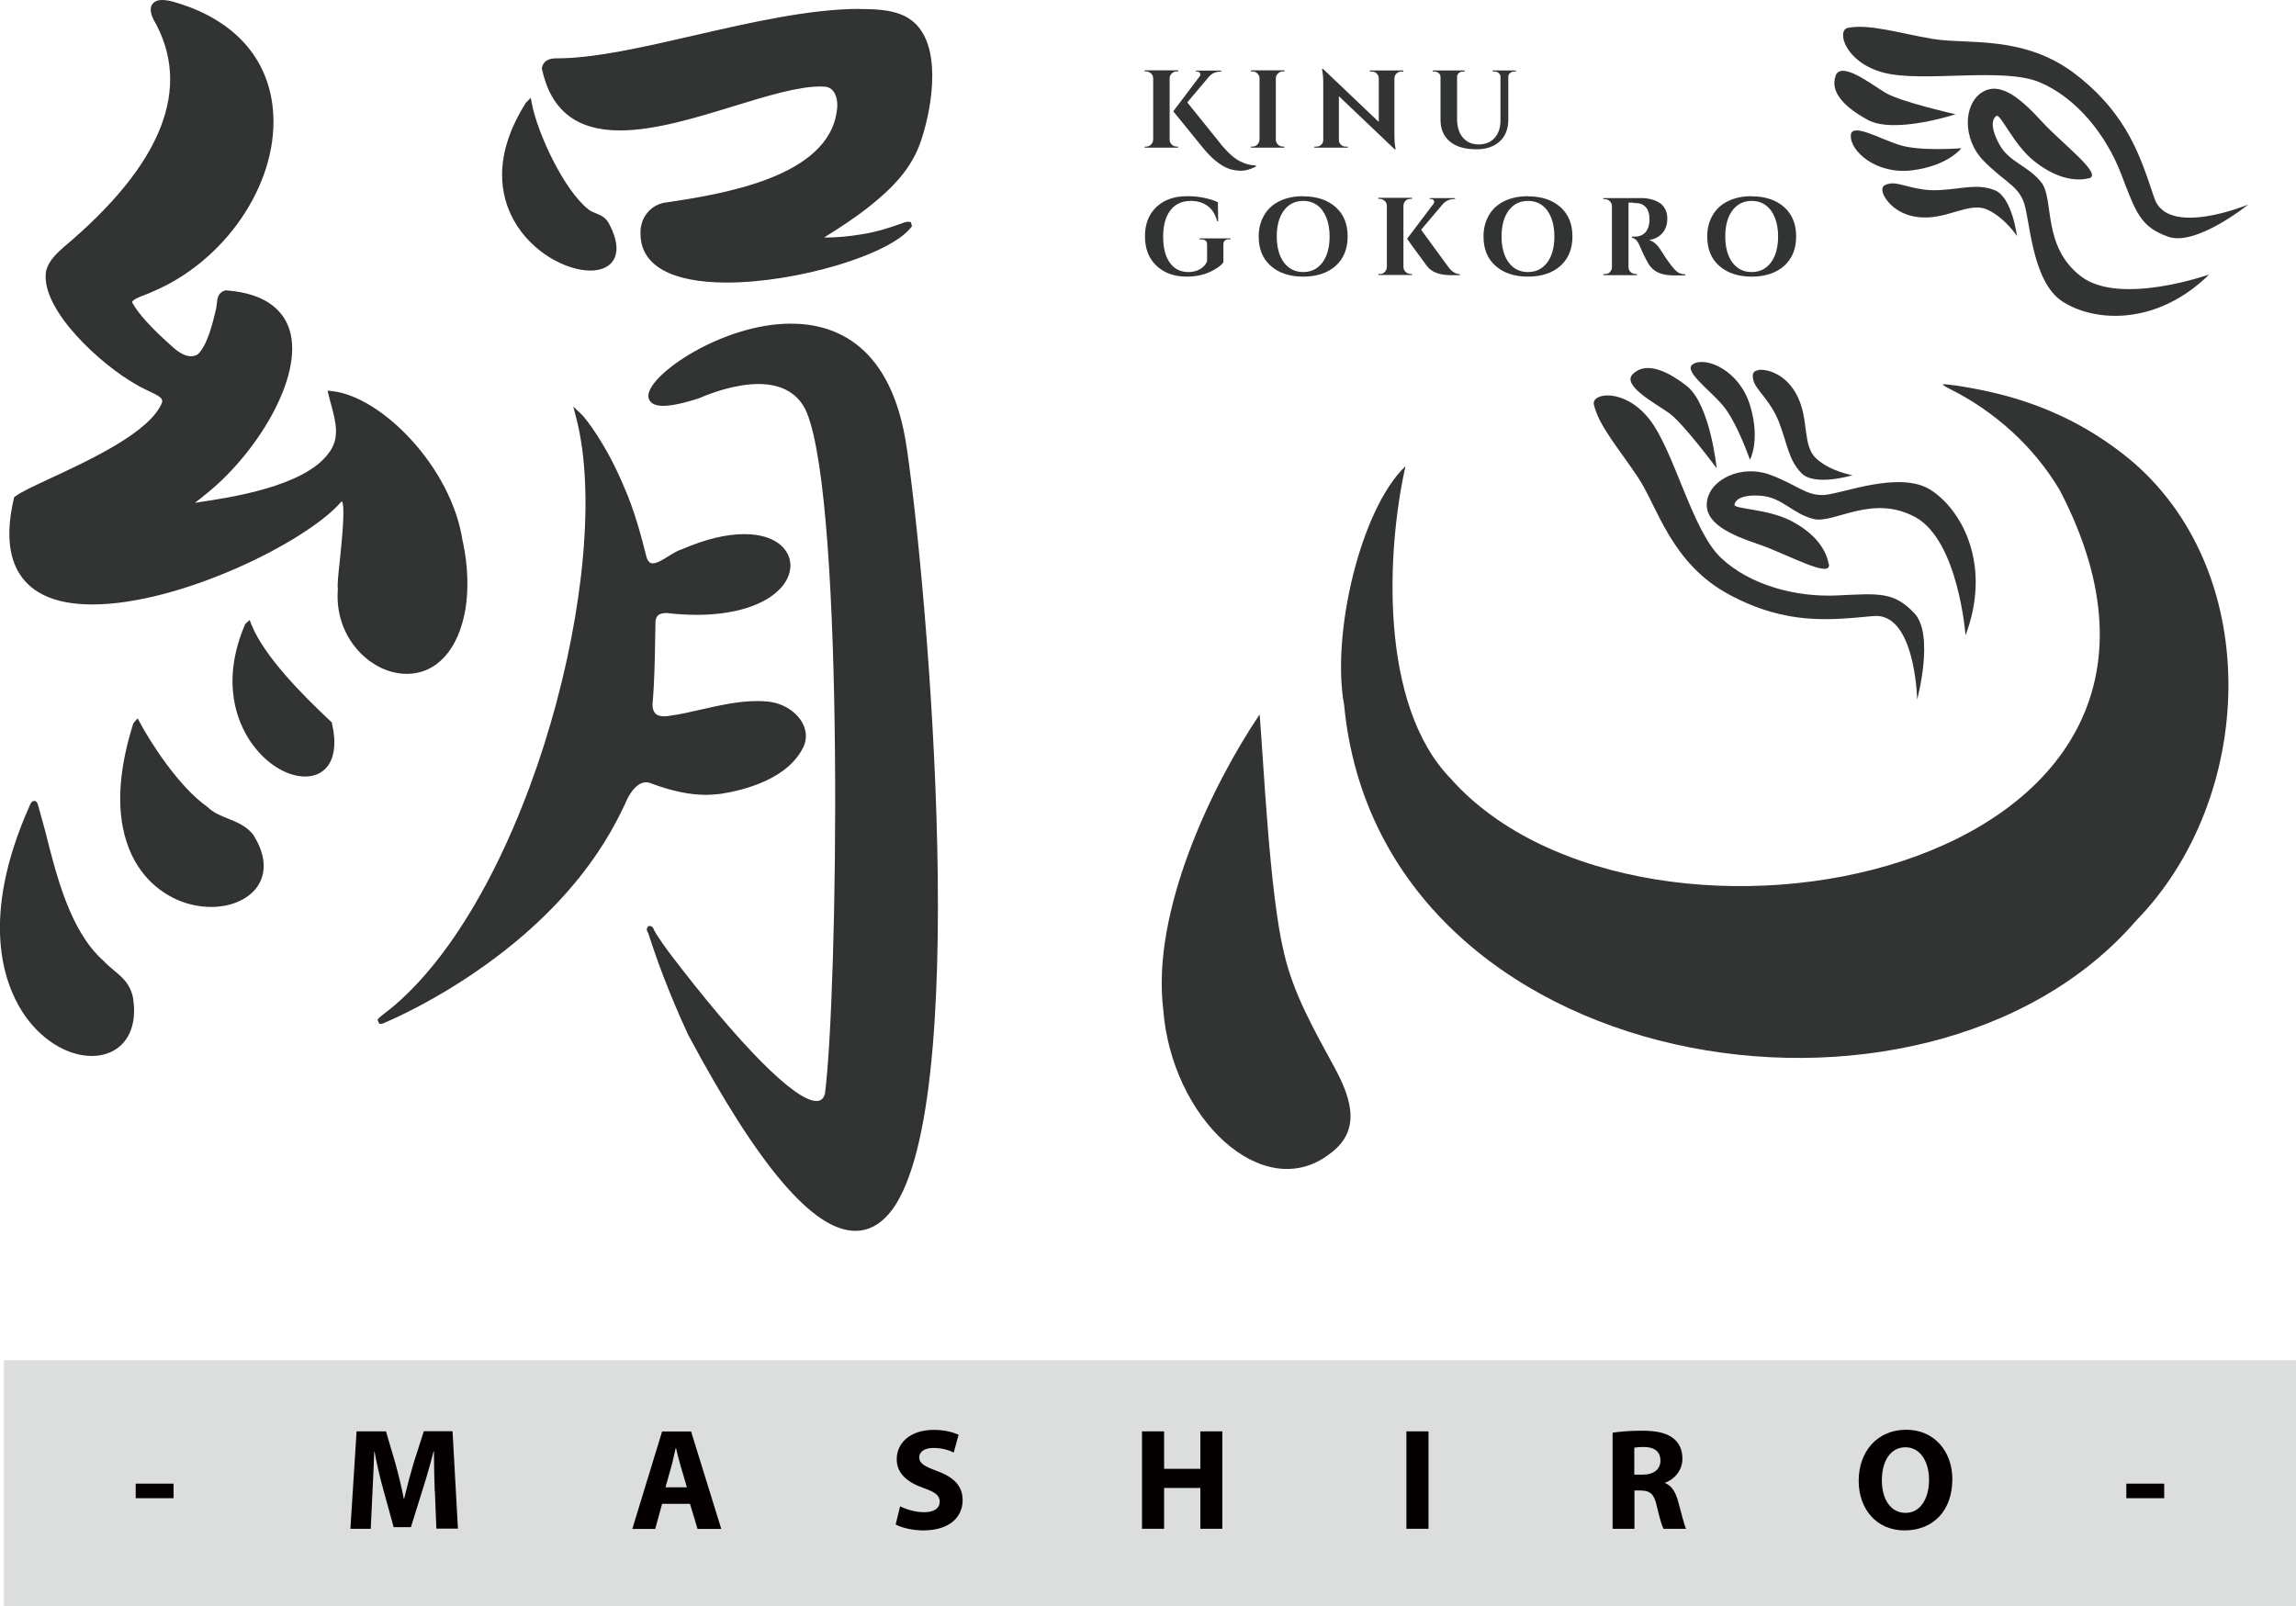 <?xml version="1.0" encoding="UTF-8"?>
<svg id="_レイヤー_2" data-name="レイヤー 2" xmlns="http://www.w3.org/2000/svg" viewBox="0 0 170.37 119.19">
  <defs>
    <style>
      .cls-1 {
        fill: #323333;
      }

      .cls-1, .cls-2, .cls-3, .cls-4 {
        stroke-width: 0px;
      }

      .cls-2 {
        fill: #313333;
      }

      .cls-3 {
        fill: #dcdddd;
      }

      .cls-4 {
        fill: #040000;
      }
    </style>
  </defs>
  <g id="_レイヤー_1-2" data-name="レイヤー 1">
    <g>
      <g>
        <g>
          <g>
            <g>
              <path class="cls-1" d="M30.18,49.88c-1.25,0-2.52-.6-3.49-1.66-1.12-1.22-1.65-2.83-1.5-4.54-.06-.18.02-.9.15-2.13.17-1.63.44-4.1.1-4.47-.01,0-.03,0-.04,0-.05,0-.12.04-.23.16-2.57,2.9-12,7.51-18.31,7.51-2.37,0-4.06-.63-5.05-1.87-1.03-1.31-1.25-3.27-.65-5.84.46-.39,1.43-.84,2.66-1.41,2.96-1.38,7.44-3.46,8.33-5.7.12-.42-.31-.64-1.07-1-.31-.15-.66-.31-.99-.52-2.49-1.42-6.94-5.48-6.57-8.18.12-.7.72-1.29,1.22-1.73C12.19,12.24,14.46,6.49,11.48,1.37c-.2-.44-.23-.76-.09-.97.12-.18.34-.27.66-.27.36,0,.8.12,1.11.22,4.32,1.33,6.8,4.24,7,8.2.25,5.18-3.59,10.77-8.94,13.01-.13.07-.31.14-.51.21-.48.18-1.08.41-1.04.71.42.82,1.5,2.01,3.21,3.5.48.39.91.58,1.29.58.21,0,.41-.06.6-.18.73-.65,1.15-2.4,1.35-3.24.06-.24.08-.44.1-.62.04-.37.07-.69.49-.85,2.59.17,4.15,1.13,4.67,2.85,1.06,3.46-2.52,9.22-6.38,12.21-.05.06-.21.17-.38.31-.17.13-.46.35-.58.47.02-.02.05-.02.07-.02l.61-.09c2.37-.35,7.91-1.17,9.74-3.67.93-1.14.57-2.48.22-3.77-.06-.22-.12-.44-.17-.65l-.04-.17.18.02c3.6.39,8.71,5.54,9.55,10.99l.03.16c.35,1.66.41,3.45.17,4.92-.51,2.91-2.09,4.65-4.23,4.65h0Z"/>
              <path class="cls-2" d="M12.05.25c.32,0,.72.1,1.07.21,11.28,3.47,7.44,17.04-1.95,20.97-.51.27-1.71.51-1.63,1.06.51,1.01,1.83,2.33,3.25,3.58.41.34.89.61,1.37.61.22,0,.45-.06.67-.2.74-.66,1.16-2.31,1.4-3.31.2-.73,0-1.19.52-1.38,8.71.59,3.62,10.62-1.83,14.85-.21.23-1.44.99-.93.99.04,0,.08,0,.14-.01,1.9-.3,8.39-1.02,10.43-3.81,1.13-1.38.44-3.02.07-4.53,3.65.4,8.65,5.7,9.44,10.88l.04.17c.3,1.41.44,3.24.17,4.87-.57,3.24-2.31,4.55-4.11,4.55-2.52,0-5.17-2.58-4.86-6.06-.17-.63.93-6.76.09-6.76-.09,0-.2.07-.33.21-2.63,2.96-11.96,7.47-18.22,7.47-4.11,0-6.9-1.95-5.58-7.56,1.4-1.08,9.72-3.88,10.99-7.1.23-.8-1.05-1-2.1-1.67-2.66-1.52-6.87-5.5-6.51-8.06.11-.64.67-1.2,1.18-1.65C9.71,14.49,15.48,8,11.59,1.31c-.37-.81-.05-1.06.46-1.06M12.05,0h0c-.37,0-.62.11-.76.33-.16.25-.14.61.08,1.08,2.95,5.08.7,10.78-6.69,16.97-.52.46-1.14,1.07-1.27,1.8-.39,2.8,4.04,6.85,6.63,8.32.32.2.68.37.99.52.78.36,1.09.54.99.86-.86,2.17-5.31,4.24-8.26,5.61-1.24.58-2.22,1.03-2.64,1.36l-.07.05-.02.09c-.61,2.61-.39,4.61.67,5.95,1.01,1.28,2.74,1.92,5.15,1.92,6.46,0,15.76-4.57,18.41-7.55.05-.06.09-.09.12-.11.25.46-.03,3.06-.16,4.34-.13,1.21-.2,1.89-.15,2.17-.14,1.73.4,3.36,1.53,4.6.99,1.08,2.29,1.7,3.58,1.7,2.21,0,3.83-1.78,4.35-4.76.25-1.48.19-3.29-.17-4.97l-.04-.17c-.84-5.48-6.02-10.68-9.66-11.08l-.35-.04.08.35c.05.22.11.43.17.65.36,1.32.69,2.57-.19,3.66-1.81,2.47-7.31,3.28-9.67,3.63-.08.01-.16.02-.24.04.08-.06.16-.12.22-.17.21-.16.34-.26.41-.33,3.87-2.99,7.47-8.81,6.4-12.32-.37-1.22-1.5-2.73-4.73-2.95h-.05s-.05.02-.05.02c-.49.18-.53.57-.57.95-.02.17-.04.37-.1.59-.2.83-.61,2.55-1.32,3.19-.14.09-.31.14-.5.14-.35,0-.75-.18-1.21-.56-1.66-1.45-2.72-2.61-3.16-3.45.03-.2.63-.43.96-.55.2-.08.39-.15.53-.22,5.38-2.25,9.25-7.9,8.99-13.12-.2-4.01-2.72-6.97-7.09-8.31C12.74.08,12.35,0,12.05,0h0Z"/>
            </g>
            <g>
              <path class="cls-1" d="M6.83,78.25c-1.83,0-3.77-1.23-5.05-3.2-1.38-2.13-3.15-6.94.54-15.19.09-.21.13-.29.23-.29h.1l.06.18s.02.1.05.16c.07.25.25.88.42,1.52l.1.38c.83,3.28,1.85,7.36,4.28,9.53.31.32.6.57.87.8.64.54,1.15.97,1.34,1.92.21,1.36-.02,2.48-.66,3.23-.53.62-1.34.96-2.27.96h0Z"/>
              <path class="cls-2" d="M2.55,59.69s.03.11.08.26c.07.24.24.87.42,1.51.83,3.28,1.86,7.69,4.41,9.97,1.01,1.06,1.9,1.35,2.17,2.65.42,2.7-.98,4.04-2.81,4.04-3.91,0-9.81-6.11-4.4-18.22l.04-.09c.04-.09.06-.13.08-.13M2.55,59.44c-.18,0-.25.15-.31.27l-.04.09c-3.71,8.3-1.92,13.15-.53,15.31,1.3,2.01,3.28,3.26,5.15,3.26.97,0,1.81-.36,2.36-1.01.67-.78.91-1.93.69-3.32-.21-1-.75-1.47-1.39-2-.27-.23-.56-.47-.85-.78-2.41-2.16-3.43-6.22-4.25-9.48l-.1-.38c-.18-.65-.35-1.28-.42-1.52-.03-.07-.04-.13-.05-.16-.02-.08-.07-.28-.28-.28h0Z"/>
            </g>
            <g>
              <path class="cls-1" d="M15.67,67.18c-1.98,0-3.89-.98-5.09-2.63-1.27-1.73-2.4-5-.58-10.79v-.02s.19-.2.19-.2l.08.16c.82,1.52,2.92,4.79,4.99,6.25.48.46,1.06.7,1.62.93.64.26,1.29.52,1.77,1.1,1.08,1.68.85,2.85.48,3.54-.57,1.03-1.89,1.67-3.46,1.67h0Z"/>
              <path class="cls-2" d="M10.16,53.75c.95,1.76,3.03,4.89,5.03,6.29,1.02.99,2.5.95,3.36,2,1.95,3.05-.17,5-2.89,5-3.72,0-8.56-3.68-5.55-13.25l.04-.05M10.21,53.32l-.24.27-.04.05-.03.04-.02.05c-1.84,5.83-.69,9.15.6,10.9,1.23,1.68,3.17,2.68,5.19,2.68,1.61,0,2.98-.67,3.57-1.74.39-.72.63-1.93-.47-3.65-.51-.63-1.19-.9-1.83-1.16-.58-.23-1.12-.45-1.57-.89-2.09-1.47-4.17-4.72-4.98-6.23l-.17-.32h0Z"/>
            </g>
            <g>
              <path class="cls-1" d="M22.63,57.5c-1.35,0-2.96-1.04-3.98-2.6-.9-1.36-2.15-4.27-.37-8.49l.13-.12.13.09c.97,2.41,3.84,5.28,5.92,7.23.35,1.45.24,2.53-.29,3.19-.36.45-.89.69-1.54.69h0Z"/>
              <path class="cls-2" d="M18.43,46.44c1,2.48,3.94,5.39,5.95,7.28.58,2.54-.38,3.66-1.75,3.66-2.7,0-7-4.38-4.24-10.91l.03-.03M18.53,46.01l-.27.24-.03.03-.04.04-.02.05c-1.81,4.27-.54,7.22.38,8.61,1.07,1.61,2.67,2.65,4.09,2.65.69,0,1.25-.25,1.64-.73.55-.69.68-1.81.35-3.23l-.02-.07-.06-.05c-2.07-1.94-4.93-4.81-5.89-7.19l-.13-.33h0Z"/>
            </g>
            <g>
              <path class="cls-1" d="M43.81,19.96c-1.71,0-4.25-1.29-5.58-3.68-.96-1.73-1.59-4.62.85-8.53l.17-.18.1.18c.42,2.17,2.34,6.45,4.28,7.94.17.12.36.19.54.27.33.13.68.27.91.71.73,1.37.59,2.15.34,2.56-.28.47-.85.73-1.61.73h0Z"/>
              <path class="cls-2" d="M39.23,7.77c.4,2.1,2.33,6.48,4.33,8.02.53.37,1.09.32,1.42.93,1.13,2.13.3,3.11-1.16,3.11-3.16,0-9.25-4.59-4.62-12.02l.04-.04M39.39,7.25l-.34.35-.04.04-.02.02v.02c-2.49,3.97-1.84,6.9-.87,8.66,1.35,2.43,3.94,3.74,5.69,3.74.8,0,1.42-.28,1.72-.79.26-.44.42-1.26-.34-2.69-.25-.48-.63-.63-.97-.77-.18-.07-.36-.14-.52-.26-1.85-1.42-3.81-5.68-4.23-7.86l-.09-.48h0Z"/>
            </g>
            <g>
              <path class="cls-1" d="M53.92,20.84c-4.01,0-6.23-1.22-6.27-3.44-.08-1.2.75-2.17,1.92-2.27,3.9-.59,12.05-1.82,12.66-6.92.09-.6-.02-1.19-.3-1.53-.18-.23-.42-.35-.72-.37-.11,0-.22-.01-.34-.01-1.68,0-4.01.71-6.47,1.46-2.88.88-5.86,1.79-8.4,1.79h0c-3.17,0-5.02-1.47-5.65-4.48l.04-.17c.11-.27.37-.41.8-.44h.13c2.82,0,6.44-.83,10.27-1.71,4.19-.96,8.53-1.96,12.24-1.96.38,0,.76.01,1.13.03.74.05,1.82.18,2.61.79,1.93,1.46,1.73,5.46.73,8.56-.57,1.85-1.67,3.31-3.82,5.02-1.16.93-2.41,1.71-3.15,2.18-.25.16-.45.28-.58.37,0,0,.23.01.32.02,1,0,1.9-.08,2.87-.24,1.22-.19,2.21-.53,2.8-.74.35-.12.51-.18.61-.18h.1l.07.11.02.06-.04.05c-1.55,2-8.4,4.03-13.56,4.03Z"/>
              <path class="cls-2" d="M63.82.91c.38,0,.76.01,1.12.03.88.06,1.84.23,2.54.76,1.99,1.5,1.59,5.64.69,8.42-.62,2.01-1.85,3.42-3.78,4.96-1.54,1.23-3.22,2.2-3.73,2.55-.19.19-.11.21.39.24.02,0,.04,0,.06,0,.94,0,1.83-.07,2.84-.24,1.83-.28,3.15-.92,3.39-.92.02,0,.04,0,.04.02-1.49,1.91-8.29,3.98-13.47,3.98-3.4,0-6.11-.89-6.15-3.32-.07-1.12.69-2.05,1.8-2.14,4.49-.68,12.17-1.99,12.77-7.03.13-.89-.15-1.97-1.14-2.04-.11,0-.23-.01-.35-.01-3.64,0-10.13,3.25-14.87,3.25-2.7,0-4.83-1.06-5.53-4.38l.03-.11c.1-.23.35-.33.69-.36.04,0,.08,0,.12,0,5.94,0,15.43-3.67,22.51-3.67M63.82.66h0c-3.73,0-8.07,1-12.27,1.96-3.82.88-7.43,1.71-10.24,1.71h-.12c-.2.01-.73.05-.92.51l-.04.13-.02.06v.07c.66,3.08,2.55,4.58,5.79,4.58,2.56,0,5.55-.91,8.44-1.8,2.45-.75,4.76-1.46,6.43-1.46.11,0,.22,0,.33.01.26.02.47.13.63.33.25.32.36.87.27,1.43-.6,5.01-8.68,6.23-12.56,6.82-1.22.1-2.09,1.13-2.01,2.41.04,2.29,2.31,3.55,6.4,3.55,5.2,0,12.09-2.06,13.66-4.08l.08-.1-.03-.12-.05-.19-.23-.02c-.12,0-.28.05-.65.19-.59.21-1.57.55-2.78.74-.96.16-1.85.24-2.78.24.07-.05.16-.1.25-.16.75-.47,2-1.26,3.16-2.19,2.17-1.73,3.29-3.2,3.86-5.08.78-2.42,1.5-6.97-.78-8.69-.62-.48-1.47-.73-2.67-.81-.36-.02-.75-.03-1.14-.03h0Z"/>
            </g>
            <g>
              <g>
                <path class="cls-1" d="M63.46,91.23c-3.02,0-7.16-4.86-12.28-14.45-1.48-3.17-2.43-5.9-2.87-7.25-.03-.13-.06-.23-.09-.31-.11-.21-.13-.26-.09-.32l.04-.06h.07c.08,0,.12.04.21.28.1.18.28.47.58.91.12.18.49.67.49.67,5.38,7.06,9.41,11.12,11.08,11.12.37,0,.62-.21.75-.65.94-7.14,1.48-43.68-1.36-50.61-.61-1.46-1.85-2.21-3.69-2.21s-3.56.67-4.48,1.08c-1.13.37-2,.55-2.6.55-.85,0-.98-.38-.98-.61,0-1.52,5.57-5.23,10.43-5.23,3.26,0,7.38,1.58,8.46,9.11l.02.12c1.52,10.39,4.94,49.41-1.33,56.66-.69.8-1.48,1.2-2.36,1.2h0Z"/>
                <path class="cls-2" d="M58.67,24.27c3.76,0,7.35,2.13,8.34,9l.02.12c1.56,10.64,5.76,57.72-3.56,57.72-2.75,0-6.67-4.08-12.17-14.38-1.53-3.29-2.49-6.1-2.86-7.23-.03-.13-.07-.24-.1-.32.1.18.28.48.59.93.12.18.26.37.42.58,1.02,1.34,8.51,11.26,11.25,11.26.41,0,.72-.23.87-.74.89-6.75,1.53-43.64-1.36-50.69-.71-1.72-2.19-2.28-3.8-2.28s-3.29.55-4.53,1.09c-1.17.38-2,.54-2.55.54-3.23,0,3.35-5.59,9.45-5.59M48.23,68.98s.05.07.1.2c-.08-.14-.1-.2-.1-.2M58.67,24.02c-5.03,0-10.56,3.76-10.56,5.36,0,.22.11.74,1.1.74.61,0,1.5-.19,2.63-.55.94-.41,2.73-1.07,4.46-1.07s2.99.72,3.57,2.13c2.83,6.91,2.29,43.41,1.34,50.56-.14.46-.41.52-.63.52-1.6,0-5.7-4.14-10.97-11.07l-.07-.1c-.15-.2-.29-.4-.41-.57-.31-.44-.48-.73-.57-.89-.07-.18-.14-.35-.32-.35h-.14l-.07.12c-.08.13-.02.25.08.43.03.08.06.17.09.28.44,1.37,1.4,4.1,2.88,7.27,5.23,9.78,9.28,14.52,12.4,14.52.92,0,1.74-.42,2.46-1.24,6.29-7.28,2.88-46.36,1.36-56.76l-.02-.12c-1.1-7.61-5.28-9.21-8.59-9.21h0Z"/>
              </g>
              <g>
                <path class="cls-1" d="M28.23,75.85l-.08-.14.05-.07c.05-.06.25-.21.47-.39.24-.18.51-.39.66-.54,10.09-8.64,16.38-32.72,13.53-43.73l-.11-.42.32.3c.38.36,1.87,2.37,3.11,5.36.76,1.74,1.24,3.59,1.66,5.22.17.43.4.48.56.48.34,0,.79-.28,1.23-.55.36-.22.72-.45,1.06-.54,1.67-.72,3.19-1.08,4.51-1.08,2.28,0,3.29,1.1,3.29,2.2,0,1.76-2.35,3.54-6.84,3.54-.72,0-1.49-.05-2.29-.14-.64.04-.79.24-.89.7l-.02,1.12c-.02,1.68-.05,3.41-.2,5.05,0,.36.08.63.25.8.16.16.41.25.73.25.14,0,.29-.01.45-.04.78-.11,1.58-.3,2.37-.47,1.33-.3,2.71-.62,4.07-.62.25,0,.5.01.74.03,1.04.09,1.99.63,2.48,1.42.33.54.4,1.14.18,1.68-1.08,2.4-4.28,3.23-6.09,3.51l-.22.03c-.28.03-.55.05-.83.05h0c-1.17,0-2.47-.27-3.96-.81-.17-.08-.33-.11-.48-.11-.61,0-1.22.59-1.64,1.58-1.29,2.83-3.13,5.48-5.49,7.87-5.13,5.23-11.25,7.95-12.42,8.45l-.09.02h-.08Z"/>
                <path class="cls-2" d="M43,30.96c.27.26,1.78,2.17,3.08,5.32.75,1.7,1.21,3.5,1.65,5.2.16.42.4.57.68.57.67,0,1.59-.89,2.32-1.09,1.8-.77,3.29-1.08,4.48-1.08,4.97,0,4.32,5.49-3.54,5.49-.7,0-1.46-.04-2.27-.14-.71.04-.91.28-1.03.8-.04,1.99-.03,4.16-.22,6.19-.01.77.35,1.18,1.1,1.18.14,0,.3-.01.47-.04,2.09-.3,4.27-1.09,6.41-1.09.24,0,.49.01.73.03,1.74.15,3.09,1.61,2.55,2.93-.98,2.17-3.81,3.1-6,3.43l-.22.02c-.27.03-.54.05-.82.05-1.34,0-2.69-.35-3.92-.8-.18-.08-.36-.12-.53-.12-.78,0-1.4.81-1.75,1.66-1.37,3.02-3.33,5.67-5.47,7.83-5.18,5.28-11.38,8-12.38,8.42-.02,0-.03.01-.04.01s0,0,0-.01c.09-.11.82-.63,1.12-.91,9.9-8.48,16.45-32.71,13.57-43.85M42.54,30.17l.22.85c2.84,10.97-3.43,34.99-13.49,43.6-.16.14-.42.35-.66.53-.31.24-.43.34-.49.4l-.11.13.07.16.07.14h.16s.04,0,.04,0l.08-.03c1.19-.5,7.33-3.24,12.47-8.48,2.37-2.4,4.23-5.06,5.52-7.9.15-.36.7-1.51,1.52-1.51.14,0,.28.03.43.1,1.52.56,2.83.83,4.02.83.29,0,.57-.02.85-.05l.22-.02c1.85-.29,5.09-1.13,6.2-3.58.24-.59.17-1.22-.18-1.8-.51-.82-1.49-1.39-2.57-1.48-.24-.02-.49-.03-.75-.03-1.37,0-2.76.32-4.1.62-.81.19-1.58.36-2.35.47-.16.03-.31.04-.44.04-.29,0-.51-.07-.64-.21-.15-.15-.22-.39-.21-.72.15-1.63.17-3.36.2-5.04l.02-1.12c.09-.38.2-.54.79-.58.75.09,1.53.14,2.26.14,4.57,0,6.96-1.85,6.96-3.67,0-1.15-1.06-2.32-3.42-2.32-1.33,0-2.87.37-4.57,1.1-.32.09-.7.32-1.06.54-.42.26-.85.53-1.16.53-.09,0-.29,0-.45-.41-.41-1.6-.89-3.46-1.66-5.21-1.37-3.29-2.9-5.16-3.14-5.4l-.63-.6h0Z"/>
              </g>
            </g>
          </g>
          <g>
            <path class="cls-1" d="M93.47,53.02c-3.56,5.28-8.02,14.62-7.16,21.85.61,8.18,7.42,14.51,12.31,10.8,2.35-1.67,1.77-3.96.37-6.51-1.41-2.62-2.99-5.31-3.71-8.42-1.08-4.42-1.52-14.28-1.81-17.71h0Z"/>
            <path class="cls-1" d="M104.29,34.61c-1.37,6.07-2.03,17.65,3.37,23.19,14.25,16.05,60.17,7.31,45.18-21.42-1.93-3.25-4.84-5.87-8.21-7.54-.92-.47-.3-.31.49-.23,3.41.52,8.39,1.63,13.23,5.75,9.68,8.46,8.94,24.96.17,33.95-15.63,18.12-56.15,11.7-58.78-15.98-.98-5.31,1.25-14.61,4.55-17.73h0Z"/>
          </g>
          <g>
            <path class="cls-1" d="M85.05,10.88c.14,0,.26-.05.36-.15.1-.1.15-.22.16-.37v-4.55c0-.2-.1-.34-.27-.44-.08-.04-.16-.07-.25-.07h-.11v-.08h2.49v.08h-.11c-.14,0-.27.05-.37.15-.1.1-.16.22-.16.36v4.55c0,.14.05.26.16.37.1.1.23.15.37.15h.1v.08s-2.48,0-2.48,0v-.08h.11ZM93.19,12.36c-.4.21-.76.31-1.09.31s-.62-.05-.89-.14c-.65-.23-1.31-.77-1.99-1.61l-2.16-2.66,1.94-2.57c.04-.05.07-.1.07-.15s0-.08-.02-.11c-.04-.08-.12-.12-.23-.12h-.08v-.07h1.88v.07h-.03c-.37,0-.66.13-.89.39l-1.6,1.9,2.23,2.77c.5.66.96,1.13,1.4,1.43.44.29.92.46,1.46.48v.08Z"/>
            <path class="cls-1" d="M92.93,10.88c.14,0,.26-.05.37-.15.1-.1.15-.22.16-.37v-4.55c0-.14-.06-.26-.16-.36-.1-.1-.22-.15-.37-.15h-.11v-.08h2.49v.08h-.11c-.14,0-.27.05-.37.15-.1.1-.16.22-.16.36v4.55c0,.14.05.26.16.37.1.1.23.15.37.15h.1v.08s-2.48,0-2.48,0v-.08h.11Z"/>
            <path class="cls-1" d="M103.98,5.31c-.14,0-.25.05-.35.14s-.15.21-.16.35v4.23c0,.37.02.67.07.93l.02.12h-.07l-4.14-3.94v3.25c0,.14.05.25.15.35s.22.14.35.14h.16v.08h-2.48v-.08h.15c.14,0,.26-.05.36-.14.1-.1.15-.21.15-.36v-4.25c0-.36-.03-.66-.07-.9l-.02-.12h.07l4.14,3.94v-3.24c0-.14-.06-.26-.16-.36s-.22-.14-.35-.14h-.15v-.08h2.48v.08h-.16Z"/>
            <path class="cls-1" d="M112.49,5.31h-.14c-.11,0-.21.04-.3.11-.08.07-.13.17-.13.27v3.2c0,.67-.21,1.21-.63,1.6s-1,.59-1.73.59c-.86,0-1.52-.19-1.98-.58-.46-.39-.69-.92-.69-1.6v-3.18c0-.12-.04-.22-.13-.29-.08-.08-.19-.12-.31-.12h-.13v-.08h2.36v.08h-.13c-.12,0-.22.04-.3.11-.08.07-.13.17-.13.28v3.13c0,.58.14,1.04.43,1.38s.68.51,1.17.51.89-.16,1.18-.48c.29-.32.44-.75.44-1.3v-3.24c0-.11-.04-.21-.13-.28-.08-.07-.19-.11-.31-.11h-.13v-.08h1.71v.08Z"/>
            <path class="cls-1" d="M91.31,17.76h-.12c-.13,0-.23.03-.3.09-.07.06-.11.15-.11.27v1.35c-.21.28-.57.52-1.06.74-.49.21-1.04.32-1.66.32-.93,0-1.68-.27-2.25-.81s-.85-1.27-.85-2.18.28-1.64.85-2.18c.57-.54,1.33-.8,2.3-.8.44,0,.86.04,1.27.13s.74.19.99.32l.02,1.41h-.07c-.14-.53-.39-.91-.73-1.15-.34-.24-.75-.36-1.23-.36-.66,0-1.17.24-1.52.71-.36.47-.53,1.12-.53,1.94s.16,1.47.49,1.93c.32.46.79.7,1.38.7.43,0,.79-.12,1.08-.37.14-.12.25-.27.31-.44v-1.25c0-.12-.04-.21-.11-.27-.07-.06-.18-.09-.32-.09h-.13v-.08h2.3v.08Z"/>
            <path class="cls-1" d="M96.7,14.57c1.01,0,1.81.27,2.41.8.6.54.89,1.26.89,2.18s-.3,1.65-.89,2.18-1.4.8-2.41.8-1.81-.27-2.41-.8-.89-1.26-.89-2.18c0-.61.14-1.13.41-1.59s.65-.8,1.15-1.04,1.08-.36,1.75-.36ZM95.27,19.48c.35.47.83.71,1.43.71s1.08-.24,1.43-.71.53-1.12.53-1.93c0-.54-.08-1-.24-1.4-.16-.4-.39-.71-.68-.92-.29-.21-.64-.32-1.04-.32-.6,0-1.08.24-1.43.71s-.53,1.12-.53,1.93.18,1.46.53,1.93Z"/>
            <path class="cls-1" d="M102.39,20.34c.14,0,.26-.05.36-.15s.15-.22.16-.37v-4.55c0-.2-.1-.34-.27-.44-.08-.04-.16-.07-.25-.07h-.11v-.08h2.49v.08h-.11c-.2,0-.35.08-.45.25-.05.08-.07.16-.07.25v4.55c0,.14.05.26.16.37.1.1.23.15.37.15h.1v.08s-2.48,0-2.48,0v-.08h.11ZM108.31,20.42h-.67c-.83,0-1.42-.23-1.76-.68-.98-1.33-1.47-2-1.47-2.02l1.94-2.57c.04-.05.07-.1.07-.15s0-.08-.02-.11c-.04-.08-.12-.12-.23-.12h-.08v-.07h1.88v.07h-.03c-.37,0-.66.13-.89.39l-1.6,1.89,2.04,2.79c.25.33.53.5.84.51v.08Z"/>
            <path class="cls-1" d="M113.38,14.57c1.01,0,1.81.27,2.41.8.6.54.89,1.26.89,2.18s-.3,1.65-.89,2.18-1.4.8-2.41.8-1.81-.27-2.41-.8-.89-1.26-.89-2.18c0-.61.14-1.13.41-1.59s.65-.8,1.15-1.04,1.08-.36,1.75-.36ZM111.95,19.48c.35.47.83.71,1.43.71s1.08-.24,1.43-.71.53-1.12.53-1.93c0-.54-.08-1-.24-1.4-.16-.4-.39-.71-.68-.92-.29-.21-.64-.32-1.04-.32-.6,0-1.08.24-1.43.71s-.53,1.12-.53,1.93.18,1.46.53,1.93Z"/>
            <path class="cls-1" d="M121.22,15.04h-.38v4.78c0,.2.09.35.26.45.08.04.17.07.26.07h.11v.08h-2.49v-.08h.11c.2,0,.35-.08.45-.25.04-.08.07-.16.07-.25v-4.55c0-.14-.06-.26-.16-.36s-.22-.15-.37-.15h-.11v-.08h2.81c.53,0,.98.12,1.34.34.19.11.33.27.44.48s.16.44.16.7-.04.5-.14.72c-.09.22-.24.41-.45.57-.21.16-.46.26-.76.3.32.1.6.34.84.72.59.95,1.03,1.51,1.31,1.69.14.09.32.13.53.14v.08h-.8c-.46,0-.85-.06-1.16-.19-.31-.13-.57-.35-.76-.66-.1-.16-.22-.4-.38-.72-.15-.32-.25-.55-.3-.68-.15-.33-.33-.51-.56-.55v-.08h.25c.25,0,.46-.07.65-.22s.32-.39.38-.72c.02-.11.03-.21.03-.27,0-.45-.09-.77-.27-.97-.18-.2-.41-.3-.7-.31h-.25Z"/>
            <path class="cls-1" d="M129.98,14.57c1.01,0,1.81.27,2.41.8.6.54.89,1.26.89,2.18s-.3,1.65-.89,2.18-1.4.8-2.41.8-1.81-.27-2.41-.8-.89-1.26-.89-2.18c0-.61.14-1.13.41-1.59s.65-.8,1.15-1.04,1.08-.36,1.75-.36ZM128.55,19.48c.35.47.83.71,1.43.71s1.08-.24,1.43-.71.53-1.12.53-1.93c0-.54-.08-1-.24-1.4-.16-.4-.39-.71-.68-.92-.29-.21-.64-.32-1.04-.32-.6,0-1.08.24-1.43.71s-.53,1.12-.53,1.93.18,1.46.53,1.93Z"/>
          </g>
        </g>
        <g>
          <rect class="cls-3" x=".29" y="100.95" width="170.08" height="18.24"/>
          <g>
            <path class="cls-4" d="M12.88,110.11v1.08h-2.81v-1.08h2.81Z"/>
            <path class="cls-4" d="M32.26,110.69c-.03-.87-.06-1.92-.06-2.97h-.03c-.23.92-.53,1.95-.8,2.8l-.88,2.82h-1.28l-.77-2.8c-.24-.85-.48-1.88-.65-2.82h-.02c-.04.98-.08,2.09-.13,2.99l-.13,2.75h-1.51l.46-7.23h2.18l.71,2.41c.23.84.45,1.74.61,2.58h.03c.2-.84.45-1.79.69-2.6l.77-2.4h2.13l.4,7.23h-1.6l-.11-2.77Z"/>
            <path class="cls-4" d="M49.13,111.61l-.51,1.86h-1.7l2.21-7.23h2.15l2.24,7.23h-1.76l-.56-1.86h-2.07ZM50.97,110.38l-.45-1.53c-.13-.43-.26-.97-.36-1.39h-.02c-.11.43-.21.98-.33,1.39l-.43,1.53h1.6Z"/>
            <path class="cls-4" d="M66.77,111.78c.44.23,1.12.45,1.81.45.75,0,1.15-.31,1.15-.78s-.34-.71-1.21-1.02c-1.2-.42-1.98-1.08-1.98-2.13,0-1.23,1.03-2.18,2.74-2.18.82,0,1.42.17,1.85.36l-.36,1.32c-.29-.14-.8-.34-1.51-.34s-1.05.32-1.05.7c0,.46.41.67,1.34,1.02,1.28.47,1.88,1.14,1.88,2.16,0,1.21-.93,2.24-2.92,2.24-.83,0-1.64-.21-2.05-.44l.33-1.35Z"/>
            <path class="cls-4" d="M86.38,106.23v2.78h2.69v-2.78h1.63v7.23h-1.63v-3.03h-2.69v3.03h-1.64v-7.23h1.64Z"/>
            <path class="cls-4" d="M106,106.23v7.23h-1.64v-7.23h1.64Z"/>
            <path class="cls-4" d="M119.65,106.33c.53-.08,1.31-.15,2.18-.15,1.07,0,1.82.16,2.34.57.43.34.67.85.67,1.51,0,.92-.65,1.55-1.28,1.78v.03c.5.2.78.69.96,1.35.23.82.45,1.76.59,2.04h-1.67c-.12-.2-.29-.79-.5-1.68-.19-.9-.5-1.15-1.17-1.16h-.49v2.84h-1.62v-7.13ZM121.27,109.44h.64c.82,0,1.3-.41,1.3-1.04,0-.67-.45-1-1.2-1.01-.4,0-.62.03-.74.05v2Z"/>
            <path class="cls-4" d="M144.87,109.77c0,2.37-1.44,3.81-3.55,3.81s-3.4-1.62-3.4-3.68c0-2.17,1.38-3.79,3.52-3.79s3.43,1.66,3.43,3.66ZM139.64,109.87c0,1.42.67,2.41,1.76,2.41s1.74-1.05,1.74-2.46c0-1.3-.62-2.41-1.75-2.41s-1.75,1.05-1.75,2.46Z"/>
            <path class="cls-4" d="M160.59,110.11v1.08h-2.81v-1.08h2.81Z"/>
          </g>
        </g>
      </g>
      <g>
        <path class="cls-1" d="M137.11,2.07c-.84.17-.24,2.55,2.65,3.32s8.86-.44,11.6.72,4.93,3.92,6.03,6.79,1.43,3.94,3.5,4.67,5.94-2.39,5.94-2.39c0,0-5.97,2.48-6.97-.47s-1.91-6.12-5.77-9.14c-3.86-3.02-8.11-2.25-10.66-2.68s-4.72-1.14-6.32-.82Z"/>
        <path class="cls-1" d="M136.21,5.63c-.39,1.08.42,2.2,2.39,3.27s6.51-.42,6.51-.42c0,0-4.07-.92-5.18-1.58s-3.31-2.41-3.73-1.27Z"/>
        <path class="cls-1" d="M137.34,10.05c-.08,1.14,1.87,2.93,4.55,2.59s3.65-1.64,3.65-1.64c0,0-3.01.25-4.56-.23s-3.57-1.7-3.65-.72Z"/>
        <path class="cls-1" d="M139.71,14.31c.18.55,1.07,1.77,3,1.83s3.47-1.17,4.76-.58,2.19,1.95,2.19,1.95c0,0-.35-2.9-1.66-3.4s-2.38-.09-4.13,0-2.87-.6-3.61-.49-.58.49-.55.68Z"/>
        <path class="cls-1" d="M154.99,13.24c1.13-.27-1.98-2.58-3.45-4.19-1.47-1.6-3.08-3.1-4.48-2.19s-1.41,3.47.08,5.02,2.46,1.8,2.98,2.99.57,6,2.94,7.52,6.97,1.81,10.87-2.02c0,0-6.65,2.36-9.53.13-2.88-2.22-1.96-5.69-2.91-6.94s-2.4-1.5-3.13-2.84-.51-1.92-.22-2.12,1.26,2.12,2.78,3.34,2.95,1.56,4.08,1.29Z"/>
      </g>
      <g>
        <path class="cls-1" d="M118.27,30.01c-.19-.84,2.24-1.25,4.1,1.08s3.17,8.28,5.34,10.32,5.58,2.93,8.65,2.78,4.18-.28,5.69,1.32.21,6.4.21,6.4c0,0-.14-6.47-3.24-6.19s-6.37.73-10.69-1.58-5.33-6.51-6.76-8.67c-1.43-2.16-2.94-3.86-3.3-5.45Z"/>
        <path class="cls-1" d="M121.17,27.75c.83-.8,2.18-.5,3.96.87s2.25,6.13,2.25,6.13c0,0-2.49-3.36-3.54-4.1s-3.54-2.06-2.67-2.9Z"/>
        <path class="cls-1" d="M125.66,27c1.01-.54,3.44.53,4.21,3.12s-.02,4-.02,4c0,0-.98-2.85-2.05-4.08-1.06-1.22-3-2.59-2.13-3.04Z"/>
        <path class="cls-1" d="M130.51,27.45c.58-.06,2.05.26,2.89,2.01s.33,3.64,1.39,4.59,2.67,1.22,2.67,1.22c0,0-2.8.85-3.78-.15s-1.04-2.15-1.67-3.78-1.71-2.38-1.9-3.1.21-.73.41-.78Z"/>
        <path class="cls-1" d="M135.71,41.86c.21,1.14-3.16-.77-5.23-1.47s-4.08-1.57-3.81-3.22,2.6-2.69,4.63-1.95,2.64,1.53,3.94,1.52,5.72-1.9,8.07-.35,4.47,5.64,2.54,10.76c0,0-.53-7.03-3.73-8.77-3.2-1.74-6,.5-7.53.14s-2.34-1.59-3.86-1.72-1.96.31-2.03.65,2.44.3,4.17,1.19,2.62,2.07,2.82,3.21Z"/>
      </g>
    </g>
  </g>
</svg>
